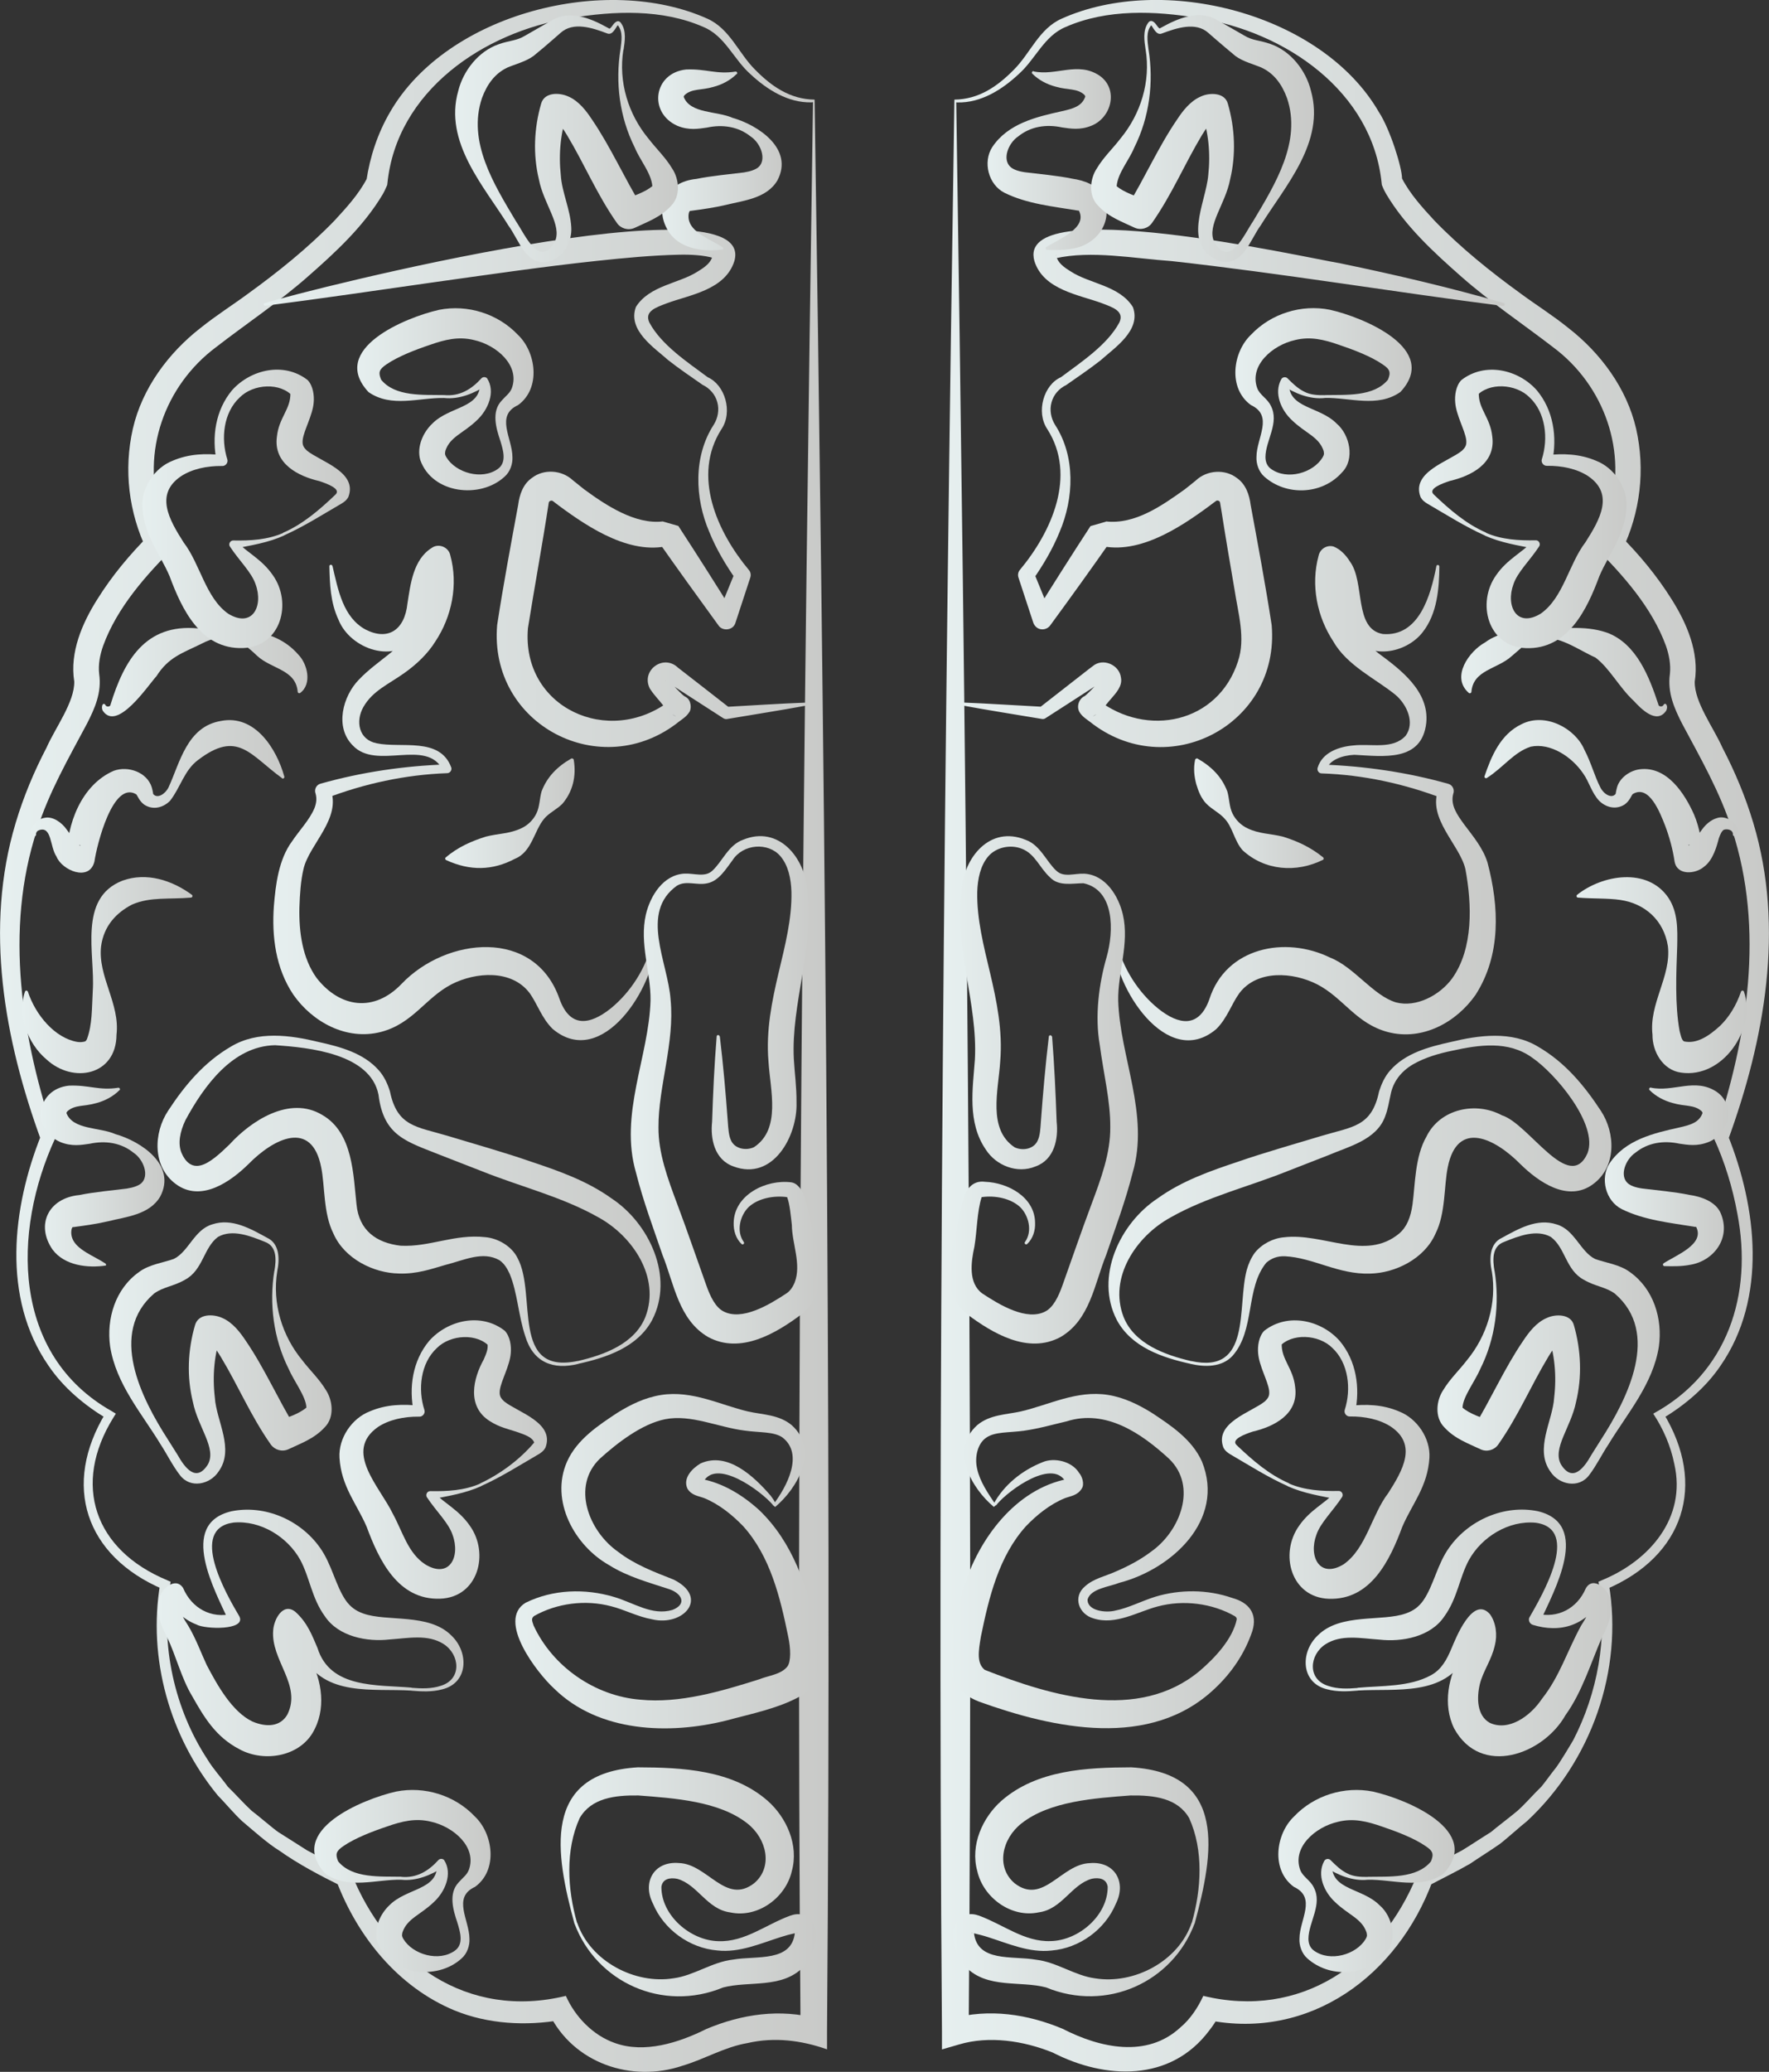 <?xml version="1.0" encoding="UTF-8"?>
<svg id="Layer_2" data-name="Layer 2" xmlns="http://www.w3.org/2000/svg" xmlns:xlink="http://www.w3.org/1999/xlink" viewBox="0 0 213.17 249.56">
  <rect x="0" y="0" width="213.17" height="249.56" fill="#333333" stroke="none"/>
  <defs>
    <style>
      .cls-1 {
        fill: url(#linear-gradient-8);
      }

      .cls-2 {
        fill: url(#linear-gradient-7);
      }

      .cls-3 {
        fill: url(#linear-gradient-5);
      }

      .cls-4 {
        fill: url(#linear-gradient-6);
      }

      .cls-5 {
        fill: url(#linear-gradient-9);
      }

      .cls-6 {
        fill: url(#linear-gradient-4);
      }

      .cls-7 {
        fill: url(#linear-gradient-3);
      }

      .cls-8 {
        fill: url(#linear-gradient-2);
      }

      .cls-9 {
        fill: url(#linear-gradient);
      }

      .cls-10 {
        fill: url(#linear-gradient-40);
      }

      .cls-11 {
        fill: url(#linear-gradient-10);
      }

      .cls-12 {
        fill: url(#linear-gradient-11);
      }

      .cls-13 {
        fill: url(#linear-gradient-12);
      }

      .cls-14 {
        fill: url(#linear-gradient-13);
      }

      .cls-15 {
        fill: url(#linear-gradient-19);
      }

      .cls-16 {
        fill: url(#linear-gradient-14);
      }

      .cls-17 {
        fill: url(#linear-gradient-21);
      }

      .cls-18 {
        fill: url(#linear-gradient-20);
      }

      .cls-19 {
        fill: url(#linear-gradient-22);
      }

      .cls-20 {
        fill: url(#linear-gradient-23);
      }

      .cls-21 {
        fill: url(#linear-gradient-28);
      }

      .cls-22 {
        fill: url(#linear-gradient-25);
      }

      .cls-23 {
        fill: url(#linear-gradient-32);
      }

      .cls-24 {
        fill: url(#linear-gradient-31);
      }

      .cls-25 {
        fill: url(#linear-gradient-33);
      }

      .cls-26 {
        fill: url(#linear-gradient-30);
      }

      .cls-27 {
        fill: url(#linear-gradient-15);
      }

      .cls-28 {
        fill: url(#linear-gradient-16);
      }

      .cls-29 {
        fill: url(#linear-gradient-17);
      }

      .cls-30 {
        fill: url(#linear-gradient-18);
      }

      .cls-31 {
        fill: url(#linear-gradient-35);
      }

      .cls-32 {
        fill: url(#linear-gradient-34);
      }

      .cls-33 {
        fill: url(#linear-gradient-36);
      }

      .cls-34 {
        fill: url(#linear-gradient-38);
      }

      .cls-35 {
        fill: url(#linear-gradient-27);
      }

      .cls-36 {
        fill: url(#linear-gradient-24);
      }

      .cls-37 {
        fill: url(#linear-gradient-26);
      }

      .cls-38 {
        fill: url(#linear-gradient-29);
      }

      .cls-39 {
        fill: url(#linear-gradient-37);
      }

      .cls-40 {
        fill: url(#linear-gradient-39);
      }
    </style>
    <linearGradient id="linear-gradient" x1="0" y1="124.78" x2="99.85" y2="124.78" gradientUnits="userSpaceOnUse">
      <stop offset="0" stop-color="#e6efef"/>
      <stop offset="1" stop-color="#c9cac8"/>
    </linearGradient>
    <linearGradient id="linear-gradient-2" x1="31.81" y1="58.84" x2="97.37" y2="58.84" xlink:href="#linear-gradient"/>
    <linearGradient id="linear-gradient-3" x1="32.95" y1="95.51" x2="78.98" y2="95.51" xlink:href="#linear-gradient"/>
    <linearGradient id="linear-gradient-4" x1="53.65" y1="97.97" x2="69.24" y2="97.97" xlink:href="#linear-gradient"/>
    <linearGradient id="linear-gradient-5" x1="2.69" y1="117.46" x2="23.19" y2="117.46" xlink:href="#linear-gradient"/>
    <linearGradient id="linear-gradient-6" x1="3.82" y1="95.92" x2="34.29" y2="95.92" xlink:href="#linear-gradient"/>
    <linearGradient id="linear-gradient-7" x1="12.29" y1="80.95" x2="37.05" y2="80.95" xlink:href="#linear-gradient"/>
    <linearGradient id="linear-gradient-8" x1="18.98" y1="144.65" x2="79.59" y2="144.65" xlink:href="#linear-gradient"/>
    <linearGradient id="linear-gradient-9" x1="62.1" y1="188.04" x2="98.86" y2="188.04" xlink:href="#linear-gradient"/>
    <linearGradient id="linear-gradient-10" x1="76.05" y1="131.27" x2="98.87" y2="131.27" xlink:href="#linear-gradient"/>
    <linearGradient id="linear-gradient-11" x1="40.9" y1="175.81" x2="65.93" y2="175.81" xlink:href="#linear-gradient"/>
    <linearGradient id="linear-gradient-12" x1="17.15" y1="61.3" x2="42.18" y2="61.3" xlink:href="#linear-gradient"/>
    <linearGradient id="linear-gradient-13" x1="4.93" y1="141.65" x2="19.82" y2="141.65" xlink:href="#linear-gradient"/>
    <linearGradient id="linear-gradient-14" x1="79.31" y1="19.24" x2="94.2" y2="19.24" xlink:href="#linear-gradient"/>
    <linearGradient id="linear-gradient-15" x1="67.56" y1="226.67" x2="98.33" y2="226.67" xlink:href="#linear-gradient"/>
    <linearGradient id="linear-gradient-16" x1="37.87" y1="226.57" x2="59.11" y2="226.57" xlink:href="#linear-gradient"/>
    <linearGradient id="linear-gradient-17" x1="43.05" y1="48.1" x2="64.29" y2="48.1" xlink:href="#linear-gradient"/>
    <linearGradient id="linear-gradient-18" x1="19" y1="196.7" x2="55.82" y2="196.7" xlink:href="#linear-gradient"/>
    <linearGradient id="linear-gradient-19" x1="13.18" y1="162.99" x2="39.97" y2="162.99" xlink:href="#linear-gradient"/>
    <linearGradient id="linear-gradient-20" x1="54.83" y1="16.71" x2="81.69" y2="16.71" xlink:href="#linear-gradient"/>
    <linearGradient id="linear-gradient-21" x1="113.32" y1="124.75" x2="213.17" y2="124.75" xlink:href="#linear-gradient"/>
    <linearGradient id="linear-gradient-22" x1="115.81" y1="58.83" x2="181.36" y2="58.83" xlink:href="#linear-gradient"/>
    <linearGradient id="linear-gradient-23" x1="134.19" y1="95.51" x2="180.25" y2="95.51" xlink:href="#linear-gradient"/>
    <linearGradient id="linear-gradient-24" x1="143.91" y1="97.97" x2="159.52" y2="97.97" xlink:href="#linear-gradient"/>
    <linearGradient id="linear-gradient-25" x1="189.98" y1="117.46" x2="210.47" y2="117.46" xlink:href="#linear-gradient"/>
    <linearGradient id="linear-gradient-26" x1="178.87" y1="95.91" x2="209.34" y2="95.91" xlink:href="#linear-gradient"/>
    <linearGradient id="linear-gradient-27" x1="176.09" y1="80.96" x2="200.88" y2="80.96" xlink:href="#linear-gradient"/>
    <linearGradient id="linear-gradient-28" x1="133.58" y1="144.64" x2="194.19" y2="144.64" xlink:href="#linear-gradient"/>
    <linearGradient id="linear-gradient-29" x1="114.33" y1="188.04" x2="151.1" y2="188.04" xlink:href="#linear-gradient"/>
    <linearGradient id="linear-gradient-30" x1="114.3" y1="131.27" x2="137.12" y2="131.27" xlink:href="#linear-gradient"/>
    <linearGradient id="linear-gradient-31" x1="147.24" y1="175.81" x2="172.27" y2="175.81" xlink:href="#linear-gradient"/>
    <linearGradient id="linear-gradient-32" x1="170.99" y1="61.3" x2="196.02" y2="61.3" xlink:href="#linear-gradient"/>
    <linearGradient id="linear-gradient-33" x1="193.38" y1="141.64" x2="208.25" y2="141.64" xlink:href="#linear-gradient"/>
    <linearGradient id="linear-gradient-34" x1="119" y1="19.23" x2="133.86" y2="19.23" xlink:href="#linear-gradient"/>
    <linearGradient id="linear-gradient-35" x1="114.84" y1="226.67" x2="145.61" y2="226.67" xlink:href="#linear-gradient"/>
    <linearGradient id="linear-gradient-36" x1="154.06" y1="226.58" x2="175.3" y2="226.58" xlink:href="#linear-gradient"/>
    <linearGradient id="linear-gradient-37" x1="148.88" y1="48.1" x2="170.12" y2="48.1" xlink:href="#linear-gradient"/>
    <linearGradient id="linear-gradient-38" x1="157.35" y1="196.71" x2="194.17" y2="196.71" xlink:href="#linear-gradient"/>
    <linearGradient id="linear-gradient-39" x1="173.2" y1="162.99" x2="199.98" y2="162.99" xlink:href="#linear-gradient"/>
    <linearGradient id="linear-gradient-40" x1="131.48" y1="16.71" x2="158.34" y2="16.71" xlink:href="#linear-gradient"/>
  </defs>
  <g id="Layer_1-2" data-name="Layer 1">
    <g>
      <g>
        <path class="cls-9" d="M97.94,12.26s.07.05.07.05h-.07s-.14.02-.14.02c-2.81.08-5.37-1.53-7.35-3.38-2.05-1.8-3.08-4.64-5.71-5.71-4.94-2.17-10.74-1.94-15.99-1.06-10.45,1.66-20.97,8.78-22.07,19.95,0,0-.02.15-.02.15,0,0-.05.12-.05.12-.18.43-.31.67-.47.97-2.31,3.89-5.7,7.01-9.05,9.95-3.43,3.03-7.53,5.76-11.06,8.5-6.19,4.62-9.04,12.65-6.67,20.06.39,1.43,1,2.75,1.64,4-3.42,3.4-6.89,7.31-8.56,11.88-.39,1.1-.62,2.27-.49,3.42.33,2.24-.54,4.17-1.47,5.99-2.24,4.2-4.58,8.26-6.01,12.76-3.99,12.1-1.83,25.29,2.18,37.18-5.2,11.29-5.23,26.09,6.83,32.88,0,0,.48.29.48.29l-.3.48c-5,8.07-2.29,15.94,6.48,19.58,0,0,.42.19.42.19,0,0-.08.49-.08.49-1.16,7.14.54,14.85,4.52,20.91.68,1.14,1.68,2.21,2.45,3.28.91.88,1.94,2.05,2.88,2.91.6.43,2.56,2.12,3.2,2.56.94.61,2.57,1.61,3.47,2.2,1.73.95,3.54,1.75,5.29,2.64,4.26,10.85,14.03,17.79,25.9,14.89,1.1,2.5,3.26,4.75,5.88,5.67,3.58,1.3,7.72-.02,11.07-1.69,4.22-1.77,8.85-2.48,13.4-1.23,0,0-2.07,1.55-2.07,1.55-.6-74.02.39-158.33,1.5-232.44h0ZM98.16,12c1.13,74.25,2.1,158.49,1.5,232.7,0,0,0,2.15,0,2.15-3.08-1.08-6.31-1.51-9.61-.75-2.75.47-5.16,1.94-7.8,2.72-6.1,2.08-13.16-.26-16.09-6.29,0,0,1.5.78,1.5.78-4.27.75-8.86.51-12.92-1.16-6.77-2.82-11.63-8.83-14.2-15.58,0,0,.54.59.54.59-2.46-1.21-5.18-2.65-7.43-4.25-1.37-.83-3.24-2.51-4.48-3.55-.99-.92-2-2.15-2.95-3.12-5.77-7.04-8.43-16.46-6.92-25.48,0,0,.34.67.34.67-9.36-4-12.22-12.54-6.88-21.28,0,0,.17.77.17.77-2.74-1.64-5.28-3.75-7.1-6.44-5.63-8.16-4.37-19-.86-27.78,0,0-.03.63-.03.63-4.41-12.09-6.86-25.56-3.05-38.21.94-3.15,2.22-6.2,3.72-9.07,1.08-2.44,3.38-5.48,3.34-7.95-.57-3.53.97-7.07,2.8-9.95,1.79-2.86,3.88-5.34,6.25-7.73,0,0-.29,1.88-.29,1.88-2.21-4.58-2.82-9.71-1.7-14.66,1.12-4.87,4.29-9.13,8.16-12.14,1.95-1.56,3.84-2.74,5.7-4.11,3.69-2.67,7.27-5.55,10.43-8.81,1.45-1.57,2.94-3.2,3.92-5.09,0,0-.07.28-.07.28.43-2.89,1.37-5.74,2.86-8.28C53.9,1.57,73.06-3.22,85.24,2.25c2.72,1.22,3.75,4.16,5.76,6.15,1.91,1.94,4.17,3.57,7.17,3.6h0Z"/>
        <g>
          <path class="cls-8" d="M31.93,36.51c5.3-1.68,59.52-15.29,56.56-5.05-1.11,3.48-5.38,4.05-8.16,5.08-1.17.46-2.73.91-2.08,2.31,1.45,2.7,4.56,4.75,7.05,6.6,2.03.89,3.06,4.15,1.63,6.26-3.57,5.6-.51,12.38,3.33,16.97.22.27.25.62.14.93,0,0-1.78,5.42-1.78,5.42-.27.92-1.59,1.06-2.08.25-2.47-3.39-4.92-6.79-7.33-10.22l1.88.54c-4.83,1.49-10.03-1.95-13.74-4.69,0,0-.5-.38-.5-.38-.09-.08-.21-.16-.27-.2-.14-.08-.41.02-.45.2-.76,4.99-1.72,10.17-2.51,15.13-.82,9.56,9.74,14.43,17.16,8.71.06-.04.11-.08.1-.07.01-.01-.04.04-.05.06l-.05.08c-.15.33-.23.36-.14.96.12.45.43.75.82.88-1.03-.47-1.55-1.39-2.26-2.17-.38-.48-.46-.52-.88-1.15-1.14-2.19,1.62-4.24,3.39-2.53,1.53,1.18,4.68,3.64,6.23,4.85,0,0-.5-.13-.5-.13,3.25-.18,6.49-.4,9.75-.52.1,0,.18.07.18.17,0,.09-.06.16-.14.18-3.2.59-6.42,1.09-9.62,1.63-.19.03-.36-.03-.5-.13,0,0-4.08-2.63-4.08-2.63-.6-.37-2.24-1.46-2.8-1.82-.06-.04-.07-.05-.06-.03.05.05.18.02.18.01.03.02.09-.14.04-.22.5.48,1.44,1.57,2.06,2.06.05.04.11.07,0,0-.03-.02-.06-.03-.09-.04,0,0-.05-.02-.05-.02.08.02.25.1.37.19.62.37.7,1.43.34,1.86-.29.45-.76.76-1.17,1.06-9.36,7.5-22.98.42-21.94-11.62.75-4.89,1.64-9.63,2.53-14.46.16-1.24.59-2.52,1.67-3.26,1.42-1.1,3.59-.96,4.92.29.27.22,1.07.86,1.36,1.09,2.71,1.99,6.19,4.25,9.47,3.87,0,0,1.88.54,1.88.54,2.29,3.51,4.53,7.05,6.75,10.61l-2.08.25,2.16-5.28.14.92c-1.26-1.81-2.41-3.72-3.24-5.78-1.75-4.07-1.94-9.11.55-12.93.49-.79.67-1.78.42-2.68-.24-.93-.91-1.69-1.77-2.1-1.39-.97-2.8-1.92-4.15-2.98-1.67-1.5-4.93-3.59-3.89-6.41,1.64-2.61,5.23-2.81,7.47-4.28.89-.54,1.58-1.05,1.8-1.94,0-.02.03-.09.01-.06-.01.02-.02.04-.02.06,0,.08.03.28.1.34-1.13-.36-2.8-.44-4.14-.41-3.25.07-6.58.39-9.89.74-6.65.71-13.3,1.69-19.96,2.62-6.66.95-13.32,1.93-20.02,2.79-.2.04-.28-.3-.07-.34h0Z"/>
          <path class="cls-7" d="M40.06,68.15c.68,2.91,1.28,6.21,3.99,7.68,2.67,1.37,4.71.11,5.05-3.15.36-2.25.67-5.27,2.92-6.68.82-.6,2.04-.11,2.24.88.98,3.56.18,7.4-1.78,10.36-.93,1.51-2.3,2.79-3.69,3.78-1.95,1.4-3.88,2.17-5,4.14-.98,1.72-.56,3.95,1.6,4.37,2.94.63,7.62-.81,8.99,2.92.1.32-.15.67-.48.68-5.03.18-9.99,1.25-14.68,3.05,0,0,.58-1.2.58-1.2,1.43,3.59-2.54,6.69-3.23,9.7-.33,1.38-.44,3.06-.49,4.62-.07,2.96.36,6.14,2.08,8.51,2.81,3.59,6.92,4.17,10.24.69,5.38-5.63,16.05-6.77,19.03,1.85,1.26,3.48,3.63,3.13,6.15,1.13,2.43-1.98,4.25-4.83,5.05-8.04.03-.21.38-.15.34.05-.03,5.3-6.4,15.44-12.36,10.46-1.34-1.3-1.85-3.04-2.82-4.37-2.16-2.81-6.44-2.51-9.36-1.03-3.17,1.64-4.66,4.74-8.53,5.75-4.16,1.07-8.26-1.2-10.56-4.5-2.13-3.18-2.6-7.01-2.34-10.65.21-2.56.57-5.62,2.19-7.81.9-1.34,2.07-2.54,2.68-3.94.25-.62.33-1.2.16-1.8-.19-.49.07-1.06.58-1.2,4.95-1.4,10.09-2.15,15.23-2.33,0,0-.48.68-.48.68-1.95-3.9-8,.11-10.86-2.97-2.2-2.21-1.18-5.93.73-7.9,2.29-2.4,4.99-3.55,6.61-6.32,1.47-2.36,2.17-5.27,1.51-7.91l2.24.88c-2.26,1.9-1.3,5.7-3.35,8.09-2.55,3.5-8.04,1.59-9.45-1.97-.99-2.11-1.05-4.34-1.1-6.45,0-.2.31-.25.35-.04h0Z"/>
          <path class="cls-6" d="M69.14,91.54c.33,1.97-.13,3.84-1.38,5.29-.66.66-1.61,1.1-2.18,1.78-1.22,1.44-1.48,4.01-3.52,4.83-2.72,1.44-5.43,1.48-8.3.16-.1-.05-.14-.18-.09-.28,1.57-1.35,3.24-2.02,4.85-2.54,1.62-.41,2.87-.33,4.32-1.02.77-.36,1.42-.99,1.8-1.78.39-.78.38-1.81.62-2.65.66-1.74,1.86-2.97,3.56-3.95.13-.07.29,0,.32.15h0Z"/>
          <path class="cls-3" d="M23.02,108.12c-2.61.23-4.89-.12-7.09.83-1.91.98-3.42,2.57-3.75,5.04-.41,3.62,2.3,6.91,1.86,10.64-.03,4.93-5.25,5.94-8.45,2.97-2.29-1.93-3.53-5.37-2.58-8.16.03-.1.14-.15.23-.11.06.02.1.06.12.12.93,2.83,3.26,5.58,5.94,6.05.36.06.68.02.93-.05.06-.02.14-.06.25-.29.65-1.76.58-3.68.7-5.82.3-4.4-1.82-11.15,3.57-13.26,2.92-1.06,6-.04,8.37,1.7.14.1.07.32-.1.34h0Z"/>
          <path class="cls-4" d="M34,93.74c-3.87-2.8-5.34-5.86-10.14-2.19-1.66,1.23-2.11,3.31-3.37,4.91-.79.8-2.02,1.17-3.1.47-.61-.44-.8-1.06-.97-1.25-2.82-1.7-4.75,6.09-5.04,8.09-.61,2.5-3.94,1.04-4.57-.59-.8-1.16-.56-3.66-2.05-3.2-.23.08-.42.21-.42.53.04.18-.21.29-.32.15-.65-.93.4-2.01,1.36-2.15,1.03-.22,2.11.63,2.64,1.39.71.9.88,1.62,1.61,1.95.1.02.05-.06-.02-.08l-1.55,1.58c-.06-4,1.73-8.82,5.66-10.51,1.73-.62,4,.17,4.57,2,.14.52.16.73.17.8.51.63,1.48-.03,1.85-.8,1.37-2.95,2.21-7.32,6.32-8,4.1-.81,6.71,3.37,7.63,6.7.05.16-.14.31-.28.21h0Z"/>
          <path class="cls-2" d="M35.87,83.29c-.25-2.65-3.13-2.68-4.88-4.29-2.15-2.07-3.88-2.95-6.75-1.44-2.25,1.11-3.93,1.59-5.38,3.88-1.08,1.2-4.74,6.71-6.46,4.19-.14-.23-.15-.55-.03-.76.1-.15.29-.08.34.07.14.27.62.18.61-.07,1.63-5.3,4.19-9.77,10.52-9.18,4.19.14,9.04-.36,12.09,3.14,1.12,1.12,1.71,3.56.24,4.64-.13.09-.31-.02-.3-.18h0Z"/>
          <path class="cls-1" d="M69.63,163.94c3.18-.73,6.87-2.09,8.15-5.33,1.81-4.74-1.54-9.7-5.64-11.96-4.42-2.51-9.36-3.68-14.14-5.6,0,0-4.85-1.89-4.85-1.89-4.14-1.66-6.92-2.27-7.54-7.3-.98-4.94-8.33-5.69-12.47-5.96-5.12.1-8.58,4.94-10.79,9.02-.68,1.42-.94,2.85-.47,3.97.44,1.03,1.2,1.78,2.32,1.48,1.05-.26,2.27-1.36,3.48-2.54,2.51-2.76,7.21-5.93,11.17-3.52,3.72,2.14,3.72,7.32,4.11,10.76.3,3.13,2.38,4.64,5.32,4.98,3.51.18,6.49-1.44,10.2-1.03,1.52.13,3.2,1.09,3.9,2.54,2.34,4.36-.89,14.1,7.25,12.37h0ZM69.71,164.28c-3.06.77-5.46-.18-6.41-3.32-.82-2.41-.94-5.24-1.87-7.49-.3-.66-.65-1.26-1.24-1.67-2.02-1.15-4.26,0-6.54.57-1.66.48-3.42,1.11-5.59,1.03-3.04-.05-6.55-1.78-7.87-4.79-1.25-2.46-1.02-5.76-1.49-8.02-1.14-5.78-5.72-3.47-8.77-.36-2.14,2.1-5.69,4.63-8.72,2.41-2.87-2.1-2.72-6.18-.95-8.85,2.03-3.1,4.35-5.85,7.56-7.72,3.22-1.94,7.15-1.39,10.57-.56,2.57.57,5.44,1.32,7.28,3.44.64.72,1.06,1.66,1.32,2.52.88,4.26,3.23,4.23,6.96,5.35,2.92.88,7.09,2.07,9.94,3.07,3.36,1.12,6.81,2.32,9.77,4.44,4.58,3,7.61,9.48,4.93,14.66-1.76,3.29-5.49,4.53-8.88,5.28h0Z"/>
          <path class="cls-5" d="M93.14,181.28c1.71-2.23,3.75-6.14,1.14-8.14-1.04-.71-2.7-.56-4.55-.82-3.27-.42-6.45-1.98-9.58-1.37-2.82.57-5.77,2.86-7.86,4.75-3.46,3.32-1.35,8.74,2.18,11.21,1.99,1.54,4.32,2.42,6.71,3.36,4.33,2.18,1.15,5.68-2.61,4.78-1.8-.33-3.34-1.18-4.93-1.57-3.07-.82-6.55-.38-9.29,1.18-.4.32-.2.65-.05,1.14,2.3,4.97,7.4,8.49,12.84,8.93,4.77.47,9.72-.99,14.34-2.45,1.2-.48,2.62-.57,3.4-1.54.44-.59.42-2.14.09-3.66-.96-4.69-2.16-9.64-5.42-13.25-1.29-1.34-2.89-2.64-4.67-3.37-.73-.28-1.52-.31-2.04-1.14-.59-1.27.57-2.44,1.57-3.04,3.28-1.48,6.48,1.6,8.44,3.86.25.36.57.72.64,1.17,0,.04-.03.15-.06.2l-.27-.22h0ZM93.14,181.28c-1.35-1.63-7.04-5.87-8.48-2.59.04-.11,0-.28-.06-.37-.09-.16-.16-.19-.15-.19,2.66.5,5.01,1.93,7.03,3.76,4.08,3.91,5.76,9.21,6.98,14.45.65,2.53.79,6.04-1.76,7.83-2.75,1.6-6.11,2.24-9.16,3.07-6.88,1.72-15.36,1.46-20.76-3.84-2.02-1.84-6.97-8.2-3.45-10.34,3.3-1.63,7.17-1.74,10.64-.71,2.42.71,4.61,2.3,7.06,1.57,1.75-.67,1.19-1.95-.36-2.49-2.42-.8-5.03-1.49-7.28-2.91-4.13-2.32-7.15-7.73-5.06-12.46,1.2-2.69,3.79-4.38,6.06-5.88,1.54-.96,3.28-1.83,5.27-2.15,3.78-.59,7.12,1.2,10.49,1.99,1.72.39,3.73.36,5.27,1.66,3.32,2.99.68,7.59-2.01,9.84,0,0-.27-.22-.27-.22h0Z"/>
          <path class="cls-11" d="M86.74,124.83c.41,3.42.71,6.84.96,10.26.06.87.12,1.67.36,2.21.43,1.08,1.82,1.34,2.8.88,3.29-2.18,1.96-6.85,1.74-10.37-.31-3.69.43-7.26,1.21-10.58.79-3.32,1.63-6.56,1.56-9.81-.05-1.58-.38-3.18-1.33-4.29-1.47-1.72-4.51-1.49-5.77.49-.76.98-1.61,2.5-3.06,2.78-1.28.27-2.5-.38-3.63.28-4.54,3.24-1.08,9.22-.77,13.75.51,5.12-1.49,10.51-1.46,15.34-.03,3.1,1.09,6.14,2.29,9.35,1.2,3.19,2.32,6.49,3.45,9.64.53,1.52,1.16,2.7,2.05,3.18,2.24,1.22,5.55-.77,7.62-2.14.41-.26.76-.73,1-1.32.84-2.18-.32-4.69-.34-6.93-.12-1.02-.24-2.5-.57-3.35-1.6-.22-3.48.13-4.63,1.19-1.02.98-1.54,2.9-.59,4.22.13.15-.11.39-.26.24-.69-.63-.99-1.62-.96-2.55.05-3.39,3.93-5.28,6.96-4.88.98.14,1.59,1.56,1.71,2.19.49,1.67.72,3.41,1.12,5.06.92,2.92,1.18,6.24-1.59,8.62-3.07,2.3-7.35,4.87-11.26,2.77-3.58-2.07-4.12-6.43-5.51-9.88-1.14-3.33-2.32-6.46-3.2-9.93-2.05-7.01,1.55-13.95,1.75-20.72.06-3.37-1.37-6.85-.56-10.38.54-2.25,2.08-4.77,4.64-4.92,1.19-.06,2.5.49,3.38-.36,1.2-1.1,1.93-3.1,3.7-3.72,4.27-1.76,7.44,2.15,7.73,6.09.88,6.92-1.97,13.66-1.62,20.34.09,1.62.34,3.36.32,5.24.13,3.98-2.81,9.48-7.6,7.68-2.31-.82-2.79-3.36-2.57-5.38.11-3.43.27-6.86.55-10.29.01-.2.33-.21.35,0h0Z"/>
          <path class="cls-12" d="M57.85,178.69c2.43-1.13,4.82-2.91,6.52-4.93-.23-.66-1.12-.94-2.14-1.3-.93-.31-2.01-.52-3.19-1.27-2.85-1.78-2.01-5.18-.75-7.43.3-.7.56-1.27.45-1.91,0,0,.31.42.31.42-1.49-1.73-4.77-1.54-6.41.11-1.97,1.82-2.3,4.97-1.5,7.45.14.43-.24.87-.68.81-1.76-.02-3.58.36-4.92,1.25-4.17,2.94.21,7.15,1.82,10.49,1.18,2.17,1.81,4.71,3.89,6.06,2.91,1.76,4.25-.92,3.29-3.55-.48-1.45-1.94-2.81-3.04-4.46-.28-.31-.07-.83.36-.82,2.05.04,4.12-.08,5.99-.9h0ZM57.99,179.01c-1.91.87-4.01,1.2-6.04,1.59l.36-.82c1.21,1.29,2.99,2.09,4.3,3.99,2.4,3.34,1.01,8.64-3.57,8.8-5.1.18-7.38-4.68-8.86-8.67-1.18-2.75-3.06-4.84-3.27-8.31-.14-2.37,1.5-4.75,3.64-5.58,2-.86,4.05-.9,6-.68l-.68.81c-.63-2.98-.16-6.23,1.85-8.63,2.21-2.48,6.23-3.46,9.1-1.22.66.69.81,1.87.73,2.71-.12,1.52-1.17,3.32-1.32,4.46-.07.63.05.89.52,1.34,1.6,1.3,6.13,2.55,4.98,5.57-.23.43-.57.64-.81.79-2.28,1.32-4.54,2.77-6.94,3.84h0Z"/>
          <path class="cls-13" d="M34.1,64.18c2.39-1.03,4.41-2.78,6.29-4.57.83-.71-1.01-1.36-1.91-1.66-2.5-.58-5.56-2.07-5.11-5.36.23-2.28,1.69-3.33,1.62-5.25,0,0,.31.42.31.42-1.49-1.73-4.77-1.54-6.41.11-1.97,1.82-2.29,4.97-1.5,7.45.14.43-.24.87-.68.81-1.76-.02-3.58.36-4.92,1.25-3.16,2.16-1.4,5.23.34,7.96,2.01,2.62,2.64,6.67,5.38,8.59,2.91,1.76,4.25-.92,3.29-3.55-.49-1.46-2-2.87-3.09-4.54-.22-.31.04-.76.41-.74,2.05.04,4.12-.08,5.99-.9h0ZM34.24,64.5c-1.91.87-4.01,1.2-6.04,1.59l.36-.82c1.21,1.29,2.99,2.09,4.3,3.99,2.4,3.34,1.01,8.64-3.57,8.8-5.1.18-7.38-4.68-8.86-8.67-1.18-2.75-3.06-4.84-3.27-8.31-.14-2.37,1.5-4.75,3.64-5.58,2-.86,4.05-.9,6-.68l-.68.81c-.63-2.98-.16-6.23,1.85-8.63,2.21-2.48,6.23-3.46,9.1-1.22.66.69.81,1.87.73,2.71-.12,1.51-1.17,3.32-1.32,4.46-.07.63.05.89.52,1.34,1.6,1.3,6.13,2.55,4.98,5.57-.23.43-.57.64-.81.79-2.28,1.32-4.54,2.77-6.94,3.84h0Z"/>
          <path class="cls-14" d="M14.39,131.32c-.75.75-1.74,1.28-2.81,1.56-1.45.42-2.56.17-3.45.97-.14.15-.12.23-.11.26.8,2,4.02,1.66,5.86,2.49,3.12.88,7.43,3.74,5.42,7.54-1.29,2.19-4.12,2.43-6.24,2.96-1.31.31-2.73.51-4.07.69-.1.02-.14.02-.14.02-.02,0-.04-.02-.07-.01-.17.04-.29.74-.09,1.3.49,1.45,2.66,2.19,4.01,3.09.08.05.11.17.05.25-2.13.32-4.98.03-6.43-1.94-2.04-2.98-.48-6.19,3.22-6.55,1.82-.37,3.96-.56,5.73-.78.83-.13,1.4-.35,1.73-.62,1.05-.91.29-2.91-.91-3.7-1.5-1.21-3.4-1.49-5.29-1.08-1,.14-2.14.36-3.54-.21-3.57-1.58-2.88-6.39,1.05-6.79,2.42-.1,3.65.62,5.94.25.17-.02.28.19.15.31h0Z"/>
          <path class="cls-16" d="M88.77,8.91c-.75.75-1.74,1.28-2.81,1.56-1.45.43-2.56.17-3.45.97-.14.15-.12.23-.11.26.8,2.01,4.02,1.66,5.86,2.49,3.12.88,7.43,3.75,5.42,7.54-1.29,2.19-4.12,2.43-6.24,2.96-1.31.31-2.73.51-4.07.69-.1.02-.14.02-.14.02-.02,0-.04-.02-.07,0-.17.04-.29.74-.09,1.3.49,1.45,2.66,2.19,4.01,3.09.08.05.11.17.05.25-2.13.32-4.98.03-6.43-1.94-2.04-2.98-.48-6.19,3.22-6.55,1.82-.37,3.96-.56,5.73-.78.83-.13,1.4-.35,1.73-.62,1.05-.91.29-2.91-.91-3.7-1.5-1.21-3.4-1.49-5.29-1.08-1,.14-2.14.36-3.54-.21-3.57-1.58-2.88-6.39,1.05-6.79,2.42-.1,3.65.62,5.94.25.17-.02.28.19.15.31h0Z"/>
          <path class="cls-27" d="M69.55,231.59c1.58,4.66,6.96,7.46,11.62,6.7,2.45-.32,4.64-1.97,7.16-2.25,2.85-.5,7.1.36,7.46-3.28-.01-.09.07.07.23.1.15.01.02-.05-.22,0-.55.12-1.15.28-1.73.47-2.4.76-4.98,1.91-7.62,1.61-3.37-.28-6.47-2.53-7.77-5.65-1.31-2.56.12-5.14,3.14-4.88,3.44.11,5.63,5.09,9.06,2.43,2.29-1.93,1.54-5.36-.83-7.21-3.4-2.68-8.81-3.03-13.13-3.36-2.84-.04-5.67.31-7.07,2.73-1.75,3.86-1.47,8.57-.32,12.59h0ZM69.22,231.7c-2.28-8.4-4.02-18.12,7.64-18.82,5.36.02,11.35.3,15.62,4.01,2.3,2.02,3.8,5.36,2.94,8.48-.72,3.2-4.09,5.7-7.41,4.99-2.82-.37-3.93-3.36-6.4-4.05-.87-.17-1.77-.01-1.91.96-.02,3.45,3.49,6.47,6.85,6.55,3.19.13,5.75-2.01,8.67-3.07.36-.11.88-.31,1.64-.07,2.5,1.06,1.39,4.78-.08,6.28-2.57,2.61-6.55,1.62-9.65,2.44-7.3,3.02-15.25-.63-17.9-7.69h0Z"/>
          <path class="cls-28" d="M48.34,226.07c1.85.18,3.3-.69,4.5-2.03.19-.18.48-.18.67,0,1.08,1.66.1,3.85-1.22,5.06-1.63,1.58-3.23,1.97-3.8,3.68-.06.37-.09.41.12.78,1.14,1.88,4.28,2.79,6.21,1.4,1.1-.79.63-2.27.28-3.42-.49-1.45-1.09-3.48.17-4.8.5-.58.96-.85,1.22-1.49,1.02-2.74-1.82-5.21-4.55-5.82-1.86-.46-3.51-.05-5.28.57-1.76.59-3.87,1.4-5.27,2.36-.92.62-.99,1-.64,1.85,1.71,2.08,5.1,1.8,7.6,1.85h0ZM48.34,226.42c-3.02-.06-6.35,1.21-9.11-.71-4.83-5.18,4.46-9,8.5-9.91,3.44-.68,7.08.46,9.48,2.99,2.23,2.1,2.82,6.48.03,8.49-2.76,1.27-.69,3.97-.67,6.23.05.81-.26,1.8-.95,2.39-2.91,2.7-8.72,2.08-10.16-2.02-.45-1.61.37-3.35,1.45-4.37,2.07-2.11,5.83-1.82,5.76-4.86,0,0,.81.22.81.22-1.49.98-3.33,1.75-5.14,1.55h0Z"/>
          <path class="cls-29" d="M53.52,47.59c1.85.18,3.3-.69,4.5-2.03.19-.18.48-.18.67,0,1.08,1.66.09,3.85-1.22,5.06-1.63,1.58-3.24,1.97-3.8,3.68-.06.37-.09.41.12.78,1.14,1.88,4.28,2.79,6.21,1.4,1.1-.79.63-2.27.28-3.42-.49-1.45-1.09-3.48.17-4.8.5-.58.96-.85,1.22-1.48,1.02-2.75-1.82-5.21-4.55-5.82-1.86-.46-3.51-.05-5.28.57-1.76.59-3.87,1.4-5.27,2.36-.92.62-.99,1-.64,1.85,1.7,2.08,5.1,1.8,7.6,1.85h0ZM53.52,47.94c-3.02-.06-6.35,1.21-9.11-.71-4.83-5.18,4.46-9,8.5-9.91,3.44-.68,7.08.47,9.48,2.99,2.23,2.1,2.82,6.48.03,8.49-2.76,1.27-.69,3.97-.67,6.23.05.81-.26,1.8-.95,2.39-2.91,2.7-8.72,2.08-10.16-2.02-.45-1.61.37-3.35,1.45-4.37,2.07-2.11,5.83-1.82,5.76-4.86,0,0,.81.22.81.22-1.49.98-3.33,1.75-5.14,1.55h0Z"/>
          <path class="cls-30" d="M49.59,203.3c1.19.1,2.43.13,3.53-.24,2.56-.78,2.31-3.75.35-5.02-1.91-1.23-4.28-.71-6.53-.56-2.68.31-6.16-.32-7.81-2.82-1.57-2.16-1.81-4.66-2.95-6.77-1.54-2.78-4.8-4.79-8.05-4.49-5.41.74-.88,8.6.72,11.31.83,1.71-4.21,1.54-5.17.97-1.58-.6-2.82-1.85-3.66-3.2l1.68.41c-.1.11-.09.15-.11.31.02.95.54,1.76,1.09,2.62.95,1.6,1.56,3.31,2.22,4.72,1.28,2.44,3.07,5.66,5.53,6.83,1.69.71,3.37.63,4.21-.87,1.75-3.56-2.03-6.5-1.72-10.13.08-1.29,1.17-3.4,2.66-2.23,1.51,1.34,2.09,3.01,2.68,4.37,1.53,4.9,7.17,4.41,11.34,4.77h0ZM49.56,203.64c-4.63-.29-10.43.78-13.04-4.17-.87-1.32-1.65-2.54-2.62-3.09l2.04-.41c-.34,1.09.53,2.19,1.12,3.3,1.57,2.55,2.32,6.05.89,8.94-1.56,3.37-6.06,4.15-9.1,2.49-2.87-1.49-4.27-3.88-5.69-6.39-1.3-2.13-2-5.02-3.02-7.08-.68-1.34-1.4-2.91-1-4.55.2-1.18,1.96-2.85,2.92-1.41,1.03,2.43,3.37,3.76,6,3.1,0,0-.44,1.01-.44,1.01-1.7-3.75-6.22-11.81.26-13.34,4.01-.82,8.3,1.03,10.66,4.36,1.45,2.01,1.88,4.58,3.15,6.41.54.74,1.16,1.22,2.08,1.54,2.84,1.03,7.9-.08,10.62,2.65,2.14,2.03,2.06,5.72-1.11,6.49-1.23.33-2.48.26-3.69.16h0Z"/>
          <path class="cls-15" d="M33.07,153.07c.22-1.3.33-2.94-1.14-3.48-1.78-.72-3.94-1.57-5.66-.6-1.75,1.3-1.79,3.98-3.96,5.15-1.38.81-2.6.85-3.73,1.66-5.52,4.74-1.59,12.58,1.67,17.62,0,0,1.14,1.81,1.14,1.81.9,1.6,2.26,3.39,3.66,1.17,1.09-1.96-1.21-4.49-1.81-7.55-.74-3-.62-6.21.26-9.23.4-1.42,2.23-1.35,3.28-.87,1.27.54,2.19,1.78,2.83,2.74,2.26,3.3,3.94,7.15,5.96,10.42,0,0-2.18-.67-2.18-.67,1.24-.51,2.63-.92,3.53-1.69-.02-1.29-1.54-3.26-2.14-4.67-1.83-3.65-2.36-7.84-1.72-11.82h0ZM33.41,153.12c-.62,3.86.57,7.78,3.03,10.75.89,1.17,2.04,2.24,2.84,3.58.8,1.21,1.06,3.26-.15,4.47-1.27,1.39-2.87,1.93-4.38,2.65-.77.35-1.66.08-2.13-.59-2.42-3.45-3.92-7.08-6.02-10.55-.46-.74-.76-1.27-1.34-1.63,0,0,1.42-1.16,1.42-1.16-.87,2.43-1.1,5.09-.79,7.71.17,2.79,2.41,6.19.45,8.9-1.02,1.57-3.43,2.1-4.67.42-.85-1.09-1.59-2.58-2.33-3.71-2.24-3.69-5.36-7.24-6.07-11.78-.46-3.31.61-6.94,3.5-8.97,1.2-.91,2.99-1.13,4.18-1.57,1.78-.87,2.47-3.54,4.63-4.16,2.36-.8,4.67.56,6.6,1.61,1.54.71,1.52,2.62,1.23,4.02h0Z"/>
          <path class="cls-18" d="M74.77,5.94c.12-.99.33-2.09-.32-2.9-.07-.1-.06-.03.02-.04-.29.32-.64,1.31-1.32,1.02-1.74-.66-4.08-1.45-5.61-.05,0,0-.79.69-.79.69-.6.54-1.84,1.58-2.46,2.08-.9.67-2.3,1.03-3.13,1.39-1.53.71-2.48,2.05-3.08,3.68-1.77,5.24,1.42,10.36,4.07,14.8,1.12,1.64,2.83,5.79,4.72,2.49.89-2-1.37-4.51-1.94-7.53-.71-2.96-.58-6.12.28-9.09.4-1.41,2.22-1.34,3.27-.86,1.27.54,2.19,1.77,2.83,2.74,2.26,3.3,3.95,7.14,5.97,10.41,0,0-2.19-.67-2.19-.67,1.23-.5,2.61-.93,3.52-1.68-.15-1.61-1.48-3.09-2.13-4.67-1.83-3.65-2.35-7.85-1.71-11.82h0ZM75.12,5.99c-.62,3.86.58,7.78,3.05,10.74.89,1.16,2.04,2.24,2.84,3.59.81,1.21,1.06,3.27-.15,4.48-1.27,1.39-2.88,1.93-4.39,2.65-.77.35-1.67.08-2.13-.59-2.42-3.45-3.91-7.09-6-10.56-.46-.74-.76-1.28-1.35-1.63,0,0,1.41-1.15,1.41-1.15-.86,2.39-1.1,5.02-.82,7.6.13,2.05,1.14,4.07,1.26,6.25.11,1.69-.87,3.57-2.61,4.11-2.78.76-3.7-2.6-4.95-4.29-2.97-4.78-7.82-10.07-6.06-16.24.59-2.39,2.41-4.77,4.87-5.62,1.31-.47,2.16-.4,3.2-1.04.3-.18,1.98-1.14,2.32-1.33,0,0,.93-.52.93-.52,2.16-1.29,4.71-.2,6.67.89,0,0,.24.13.24.13.05,0-.08.02-.03.02.36-.19.5-.78.98-.92.27-.05.41.19.44.23.67.94.45,2.19.3,3.23h0Z"/>
        </g>
      </g>
      <g>
        <path class="cls-17" d="M115,12c3-.03,5.26-1.66,7.17-3.6,2-1.99,3.03-4.94,5.76-6.15,12.2-5.49,31.35-.66,38.23,11.25,1.33,2.02,2.79,6.65,2.79,8,.98,1.89,2.47,3.52,3.92,5.09,3.16,3.26,6.74,6.14,10.43,8.81,1.86,1.37,3.75,2.54,5.7,4.11,3.87,3.01,7.04,7.27,8.16,12.14,1.12,4.95.5,10.08-1.7,14.66,0,0-.29-1.88-.29-1.88,2.37,2.38,4.45,4.87,6.25,7.73,1.83,2.89,3.37,6.42,2.8,9.95-.04,2.48,2.26,5.51,3.34,7.95,1.5,2.87,2.78,5.92,3.72,9.07,3.81,12.65,1.36,26.12-3.05,38.21,0,0-.03-.63-.03-.63,3.52,8.77,4.77,19.62-.86,27.78-1.82,2.69-4.36,4.8-7.1,6.44,0,0,.17-.77.17-.77,5.33,8.69,2.49,17.3-6.88,21.28,0,0,.34-.67.34-.67,1.77,10.46-2.14,21.42-9.87,28.6-.62.47-2.63,2.28-3.29,2.76-.92.65-2.67,1.75-3.57,2.37-1.65.95-3.36,1.77-5.05,2.67l.54-.59c-4.2,11.35-14.75,19.21-27.12,16.74,0,0,1.5-.78,1.5-.78-.4.82-.8,1.41-1.29,2.04-4.67,6.23-12.52,5.91-18.86,2.66-3.52-1.43-7.68-2.05-11.28-.98,0,0-2.07.6-2.07.6,0,0,0-2.15,0-2.15-.59-74.2.36-158.47,1.5-232.7h0ZM115.23,12.26c1.12,74.13,2.1,158.39,1.5,232.44,0,0-2.07-1.55-2.07-1.55,4.55-1.25,9.18-.54,13.4,1.23,4.5,2.31,10.15,3.56,14.18-.17,1.2-1,2.13-2.42,2.76-3.8,11.69,2.83,21.37-3.81,25.74-14.5,0,0,.16-.39.16-.39,0,0,.38-.19.38-.19,1.63-.82,3.31-1.57,4.91-2.45.84-.5,2.68-1.72,3.47-2.2.6-.52,2.55-2,3.2-2.56.96-.85,1.94-2.01,2.88-2.91.44-.52,1.23-1.64,1.66-2.16.49-.6,1.76-2.73,2.19-3.46,2.91-5.64,4.14-12.32,3.11-18.57,0,0-.08-.49-.08-.49,0,0,.42-.19.42-.19,5.73-2.35,10.21-7.51,8.72-14-.43-2.16-1.34-4.25-2.54-6.06,8.99-4.89,12.01-14.39,10.14-24.08-.57-3.13-1.52-6.24-2.83-9.09,0,0,.11-.33.11-.33,3.94-11.79,6.02-24.86,2.07-36.85-1.43-4.5-3.77-8.57-6.01-12.76-.93-1.82-1.79-3.76-1.47-5.99.12-1.14-.1-2.32-.49-3.42-1.67-4.56-5.14-8.48-8.56-11.88.63-1.24,1.25-2.57,1.64-4,2.38-7.39-.48-15.46-6.67-20.06-3.54-2.73-7.63-5.47-11.06-8.5-3.35-2.95-6.74-6.07-9.05-9.95-.16-.3-.3-.53-.47-.97l-.05-.12s-.02-.15-.02-.15c-1.1-11.16-11.63-18.3-22.07-19.95-5.25-.89-11.05-1.11-15.99,1.06-2.63,1.07-3.66,3.91-5.71,5.71-1.98,1.85-4.54,3.46-7.35,3.39,0,0-.14-.01-.14-.01,0,0-.07,0-.07,0,0,0,.06-.01.07-.05h0Z"/>
        <g>
          <path class="cls-19" d="M181.17,36.86c-13.34-1.7-26.64-3.93-39.98-5.41-4.61-.32-9.64-1.32-14.03-.33.03-.03.06-.09.07-.15.04-.06.01-.17.03-.2,0-.02,0-.04-.02-.06-.02-.03.01.04.01.06.22.89.92,1.4,1.8,1.94,2.24,1.47,5.84,1.67,7.47,4.28,1.03,2.81-2.23,4.91-3.89,6.41-1.35,1.06-2.76,2-4.15,2.98-.86.41-1.53,1.17-1.77,2.1-.25.9-.07,1.89.42,2.68,2.49,3.82,2.29,8.85.55,12.93-.84,2.06-1.98,3.98-3.24,5.78l.14-.92,2.16,5.28s-2.08-.25-2.08-.25c2.22-3.56,4.46-7.1,6.75-10.61l1.88-.54c-.07-.03-.03-.02-.02-.02,3.51.38,6.73-1.89,9.49-3.86.27-.21,1.1-.87,1.36-1.09,1.32-1.24,3.49-1.39,4.92-.29,1.08.75,1.51,2.01,1.67,3.26.89,4.84,1.78,9.58,2.53,14.46,1.04,12.03-12.57,19.12-21.94,11.62-.41-.3-.88-.61-1.17-1.06-.51-.76-.06-1.8.67-2.04-.03.01-.06.03-.09.04-.11.06-.04.03,0,0,.19-.16.38-.33.57-.52.3-.29.95-.98,1.22-1.27.13-.13.32-.37.27-.28-.05.08.01.25.04.22,0,.01.13.03.18-.01,0,0,0,0,0,0h0c-.23.16-.59.38-.82.53-1.32.87-4.76,3.07-6.12,3.95-.14.11-.33.17-.5.13-3.21-.54-6.42-1.04-9.62-1.63-.2-.04-.17-.36.04-.35,3.25.13,6.5.35,9.75.52l-.5.13c1.31-1.02,4.49-3.51,5.74-4.48.17-.15.56-.42.72-.55,1.2-1.03,3.22-.18,3.4,1.39.2.99-.6,1.85-1.13,2.47-.72.78-1.23,1.7-2.26,2.17.87-.26,1.09-1.44.58-1.98,5.94,4.6,14.48,2.81,16.9-4.59.96-2.81.02-5.84-.41-8.71-.55-3.19-1.09-6.38-1.59-9.57,0,0-.15-.9-.15-.9-.04-.19-.3-.28-.45-.2-.13.08-.62.46-.78.58-3.71,2.74-8.91,6.18-13.74,4.69,0,0,1.88-.54,1.88-.54-2.4,3.43-4.85,6.83-7.33,10.22-.36.56-1.12.72-1.66.32-.2-.15-.34-.35-.42-.57l-1.78-5.42c-.12-.32-.06-.68.14-.93,3.84-4.59,6.9-11.38,3.33-16.97-1.42-2.1-.4-5.38,1.63-6.26,2.49-1.86,5.6-3.9,7.05-6.6.65-1.4-.91-1.85-2.08-2.31-2.78-1.03-7.06-1.6-8.16-5.08-2.35-8.32,32.42-.47,36.87.27,6.61,1.37,13.19,2.91,19.69,4.78.2.05.13.38-.07.34h0Z"/>
          <path class="cls-20" d="M173.45,68.2c-.03,2.63-.23,5.7-2.03,7.97-1.98,2.53-6.44,3.38-8.52.46-2.05-2.4-1.09-6.2-3.35-8.09,0,0,2.24-.88,2.24-.88-.99,4.04,1.06,8.5,4.33,11.04,2.57,1.9,6.13,4.53,5.75,8.37-.53,4.76-5.23,4.02-8.67,3.85-1.46.07-3.03.6-3.41,1.85l-.48-.68c5.14.19,10.28.93,15.23,2.33.51.15.77.71.58,1.2-.37,1.37.5,2.56,1.32,3.69,1.03,1.38,2.27,2.83,2.81,4.59,1.41,5.32,1.65,11.11-1.43,15.92-2.3,3.31-6.4,5.58-10.56,4.5-3.86-1.02-5.36-4.11-8.53-5.75-2.93-1.49-7.2-1.78-9.36,1.03-.97,1.32-1.48,3.06-2.82,4.37-5.94,4.99-12.34-5.18-12.36-10.46-.02-.21.3-.25.34-.05.8,3.21,2.62,6.06,5.05,8.04,2.5,1.99,4.9,2.35,6.15-1.13,1.99-6.26,9.15-7.67,14.56-5.02,2.88,1.12,5.17,4.56,7.92,5.39,2.45.65,5.3-.85,6.79-2.9,2.57-3.62,2.37-8.94,1.59-13.13-.69-3.01-4.66-6.11-3.23-9.7,0,0,.58,1.2.58,1.2-4.69-1.8-9.65-2.88-14.68-3.05-.34,0-.58-.35-.48-.68.56-1.88,2.62-2.55,4.33-2.69,2.11-.24,4.72.53,6.27-1.16,1.17-1.57.14-3.8-1.24-4.95-2.35-1.91-5.81-3.5-7.46-6.4-1.96-2.96-2.76-6.79-1.78-10.36.18-.8.99-1.31,1.79-1.09.84.32,1.54,1.09,1.98,1.81,1.86,2.52.43,8.1,3.96,8.73,4.36.35,5.77-4.61,6.46-8.18.03-.2.36-.17.35.04h0Z"/>
          <path class="cls-36" d="M144.34,91.39c1.7.98,2.9,2.21,3.56,3.95.24.84.23,1.87.62,2.65.38.78,1.03,1.42,1.8,1.78,1.46.7,2.71.61,4.32,1.02,1.61.51,3.18,1.18,4.79,2.47.09.07.1.2.03.29-3.25,1.63-7.06,1.32-9.72-1.13-1-1.12-1.2-2.79-2.17-3.81-.58-.67-1.53-1.12-2.18-1.78-.65-.66-.98-1.52-1.24-2.39-.23-.89-.36-1.83-.14-2.91.03-.14.19-.22.32-.15h0Z"/>
          <path class="cls-22" d="M190.05,107.78c3.06-2.42,8.47-3.34,10.99.35,1.18,1.77,1.1,3.86,1.07,5.8-.12,3.34-.29,7.13.29,10.27.13.45.22,1.07.53,1.24,1.52.33,2.97-.62,4.34-1.87,1.08-1.05,1.94-2.42,2.53-4.13.05-.16.3-.16.35,0,1.51,4.46-2.53,10.5-7.58,9.76-2.21-.3-3.47-2.56-3.44-4.57-.44-3.73,2.27-7.02,1.86-10.64-.49-3.17-2.8-5.16-5.74-5.59-1.51-.22-3.24-.13-5.1-.28-.17,0-.23-.24-.1-.34h0Z"/>
          <path class="cls-37" d="M178.88,93.53c.82-2.41,1.92-5.09,4.49-6.31,2.84-1.43,6.45.5,7.55,3.08.82,1.56,1.23,3.2,1.92,4.53.37.78,1.34,1.43,1.85.8.02-.07.03-.28.17-.8.33-1.17,1.59-2.04,2.77-2.17,3.25-.38,5.38,2.92,6.51,5.46.69,1.64,1,3.44.95,5.21l-1.55-1.58c-.08.02-.13.1-.02.08.73-.33.9-1.04,1.61-1.95.41-.56,1.02-1.12,1.77-1.34,1.2-.43,3.05.86,2.24,2.1-.12.15-.35.03-.32-.15.01-.56-.72-.68-1.09-.54-.23.12-.43.52-.61,1.05-.24.92-.69,2.62-1.79,3.41-.99.87-3.25,1.1-3.54-.66-.22-1.47-.61-2.89-1.12-4.26-.64-1.64-1.95-5.04-3.92-3.84-.18.19-.36.81-.97,1.25-1.08.7-2.32.33-3.1-.47-.88-.95-1.18-2.24-1.88-3.23-1.39-2.07-3.99-3.75-6.34-3.26-2.03.65-3.33,2.53-5.29,3.77-.13.1-.34-.06-.28-.21h0Z"/>
          <path class="cls-35" d="M176.99,83.46c-2.19-1.91.04-5.02,1.97-6.08,1.73-1.29,4.06-1.49,6.14-1.59,2.89.01,5.73-.55,8.53.41,3.59,1.31,5.14,5.41,6.21,8.66,0,.25.47.33.61.07.04-.11.16-.2.28-.13.22.18.18.57.04.82-1.16,1.68-3.03-.26-3.9-1.2-1.72-1.58-2.91-3.94-4.62-5.22-2.1-.93-4.56-2.83-6.97-2.28-1.22.29-2.13,1.31-3.09,2.09-1.75,1.61-4.64,1.65-4.88,4.31,0,.15-.18.24-.3.16h0Z"/>
          <path class="cls-21" d="M143.46,164.28c-3.39-.75-7.11-1.99-8.88-5.28-2.68-5.18.35-11.65,4.93-14.66,2.95-2.12,6.4-3.32,9.77-4.44,2.83-.99,7.03-2.19,9.94-3.07,3.76-1.13,6.07-1.08,6.96-5.35.27-.86.68-1.8,1.32-2.52,1.84-2.12,4.71-2.87,7.28-3.44,3.42-.83,7.36-1.38,10.57.56,3.22,1.87,5.53,4.63,7.56,7.72,1.76,2.67,1.92,6.75-.96,8.85-3.03,2.22-6.58-.31-8.72-2.41-3.07-3.11-7.62-5.42-8.77.36-.47,2.26-.24,5.57-1.49,8.02-1.32,3-4.83,4.73-7.87,4.79-3.82.13-6.84-1.92-10.27-2.09-.91-.03-1.61.24-2.24.78-2.53,3.09-1.32,8.12-4.07,11.22-1.3,1.4-3.36,1.36-5.08.96h0ZM143.54,163.94c7.33,1.63,5.5-6.51,6.7-10.98.2-.71.51-1.43.96-2.05.84-1.06,2.21-1.76,3.49-1.87,4.78-.59,9.86,2.93,13.93-.47.92-.8,1.37-1.95,1.59-3.48.33-2.36.27-5.74,1.69-8.2,1.64-3.34,5.95-4.24,9.08-2.55,3.26,1,8.11,9.5,10.32,4.57,1.33-3.46-3.9-9.65-6.71-11.54-2.84-2.03-6.33-1.53-9.58-.81-1.67.34-3.32.83-4.73,1.64-1.42.83-2.41,2.07-2.71,3.67-.19.81-.3,1.7-.67,2.64-1.04,2.82-4.44,3.61-6.88,4.66,0,0-4.85,1.89-4.85,1.89-4.78,1.92-9.72,3.09-14.14,5.6-4.11,2.26-7.46,7.22-5.64,11.96,1.28,3.24,4.97,4.59,8.15,5.33h0Z"/>
          <path class="cls-38" d="M119.76,181.51c-2.69-2.24-5.33-6.85-2.01-9.84,1.54-1.3,3.56-1.27,5.27-1.66,3.38-.78,6.72-2.58,10.49-1.99,1.99.32,3.73,1.2,5.27,2.15,2.27,1.5,4.86,3.19,6.06,5.88,2.85,7.06-3.67,12.97-9.94,14.6-1.26.5-3.44.69-3.84,2-.07,1.39,2.2,1.65,3.34,1.35,1.57-.31,3.09-1.12,4.79-1.66,3-.91,6.32-.9,9.3.14,1.98.54,3.08,1.87,2.42,3.99-.9,2.67-2.47,5-4.52,6.92-7.74,7.36-19.38,4.83-28.38,1.59-5.9-2.21-3.26-9.34-1.89-13.74,1.8-5.81,6.2-11.89,12.6-13.11.02,0-.06.03-.15.19-.05.1-.1.26-.06.37-1.45-3.19-6.9.74-8.37,2.5-.06.05-.06.21-.11.09l-.27.22h0ZM119.76,181.51c-.07-.1-.07-.22-.04-.33,1.25-2.32,3.46-4.09,5.93-5.06,1.35-.58,3.51-.13,4.38,1.29.34.37.71,1.35.31,1.92-.52.82-1.31.86-2.04,1.14-1.78.73-3.38,2.02-4.67,3.37-3.26,3.61-4.46,8.56-5.42,13.25-.32,1.85-.52,3.26.45,4.05,8.06,3.17,18.5,6.28,25.88.15,1.82-1.55,4-3.85,4.49-6.23-.02-.17,0-.21-.22-.38-2.74-1.57-6.22-2-9.29-1.18-2.38.61-5.05,2.3-7.73,1.45-1.81-.5-2.56-2.61-1.03-3.88,1.04-.94,2.48-1.22,3.64-1.75,1.54-.66,3.01-1.43,4.29-2.4,3.53-2.47,5.64-7.89,2.18-11.21-3.31-3.04-7.59-6.01-12.35-4.5-1.59.37-3.27.86-5.09,1.12-1.85.26-3.51.11-4.55.82-1.03.65-1.48,2.3-1.13,3.78.33,1.53,1.31,2.96,2.27,4.37l-.27.22h0Z"/>
          <path class="cls-26" d="M126.78,124.84c.27,3.43.43,6.86.55,10.29.22,2.01-.25,4.57-2.57,5.38-2.17.9-4.73-.11-5.96-2.03-2.27-3.29-1.57-7.37-1.32-10.89.35-6.68-2.5-13.42-1.62-20.34.3-3.94,3.41-7.86,7.73-6.09,1.77.63,2.5,2.62,3.7,3.72.89.86,2.2.3,3.38.36,2.56.15,4.11,2.67,4.64,4.92.81,3.52-.63,7-.56,10.37.19,6.76,3.8,13.71,1.74,20.72-.88,3.46-2.06,6.6-3.2,9.93-1.4,3.45-1.93,7.81-5.51,9.88-3.91,2.1-8.19-.48-11.26-2.77-2.76-2.38-2.5-5.69-1.59-8.62.41-1.65.63-3.39,1.12-5.06.26-1.22,1.09-2.47,2.64-2.26,2.77.1,6.02,1.85,6.04,4.95.04.93-.27,1.92-.96,2.55-.15.14-.39-.07-.26-.24.95-1.32.43-3.24-.59-4.22-1.15-1.06-3.03-1.42-4.63-1.19-.56,1.77-.55,4.03-.87,5.96-.41,1.87-.76,4.41.96,5.65,2.07,1.37,5.38,3.36,7.62,2.14.89-.48,1.52-1.67,2.05-3.18,1.13-3.15,2.25-6.45,3.45-9.64,1.2-3.21,2.32-6.25,2.29-9.35.03-3.15-.81-6.44-1.27-9.94-.6-3.43-.11-7.32.84-10.59.87-3.1.97-8.05-2.8-8.86-1.28,0-2.96.4-4-.68-1.31-1.18-1.81-2.86-3.44-3.48-1.39-.55-3.1-.16-4.03.92-.95,1.11-1.28,2.71-1.33,4.29-.06,3.25.77,6.49,1.56,9.81.78,3.31,1.52,6.89,1.21,10.58-.22,3.51-1.55,8.19,1.74,10.37.98.46,2.37.21,2.8-.88.25-.54.3-1.34.36-2.21.25-3.42.55-6.84.96-10.26.02-.2.34-.2.35,0h0Z"/>
          <path class="cls-24" d="M155.18,179.01c-2.4-1.07-4.67-2.52-6.94-3.84-.24-.15-.58-.36-.81-.79-1.15-3.02,3.38-4.27,4.98-5.57.47-.45.59-.71.52-1.34-.15-1.13-1.2-2.94-1.32-4.46-.08-.84.07-2.02.73-2.71,2.87-2.24,6.9-1.27,9.1,1.22,2.01,2.4,2.48,5.65,1.85,8.63,0,0-.68-.81-.68-.81,1.95-.22,4-.18,6,.68,2.13.83,3.78,3.21,3.64,5.58-.21,3.47-2.09,5.55-3.27,8.31-1.48,3.99-3.77,8.85-8.86,8.67-4.58-.17-5.97-5.45-3.57-8.8,1.31-1.9,3.1-2.7,4.3-3.99l.36.82c-2.03-.4-4.13-.73-6.04-1.59h0ZM155.32,178.69c1.87.82,3.94.94,5.99.9.38-.02.62.44.41.74-1.09,1.67-2.6,3.08-3.09,4.54-.97,2.61.38,5.33,3.29,3.55,2.74-1.93,3.36-5.97,5.38-8.59,1.74-2.73,3.5-5.8.34-7.96-1.35-.9-3.21-1.28-4.99-1.25-.42.01-.73-.42-.6-.81.79-2.47.47-5.62-1.5-7.45-1.64-1.64-4.93-1.83-6.41-.11,0,0,.31-.42.31-.42-.07,1.92,1.39,2.97,1.62,5.25.45,3.3-2.62,4.78-5.11,5.36-.91.3-2.73.95-1.91,1.66,1.88,1.79,3.89,3.54,6.29,4.57h0Z"/>
          <path class="cls-23" d="M178.93,64.5c-2.4-1.07-4.67-2.52-6.94-3.84-.24-.15-.58-.36-.81-.79-1.15-3.02,3.38-4.27,4.98-5.57.47-.45.59-.71.52-1.34-.15-1.13-1.2-2.94-1.32-4.46-.08-.84.07-2.02.73-2.71,2.87-2.24,6.9-1.27,9.1,1.22,2.01,2.4,2.48,5.65,1.85,8.63,0,0-.68-.81-.68-.81,1.95-.22,4-.18,6,.68,2.13.83,3.78,3.21,3.64,5.58-.21,3.47-2.09,5.55-3.27,8.31-1.48,3.99-3.77,8.85-8.86,8.67-4.58-.17-5.97-5.45-3.57-8.8,1.31-1.9,3.1-2.7,4.3-3.99l.36.82c-2.03-.4-4.13-.73-6.04-1.59h0ZM179.07,64.18c1.87.82,3.94.94,5.99.9.38-.02.62.44.41.74-1.09,1.67-2.6,3.08-3.09,4.54-.97,2.61.38,5.33,3.29,3.55,2.73-1.92,3.37-5.97,5.38-8.59,1.74-2.73,3.5-5.8.34-7.96-1.35-.9-3.21-1.28-4.99-1.25-.42.01-.73-.42-.6-.81.79-2.47.47-5.62-1.5-7.45-1.64-1.64-4.93-1.83-6.41-.11,0,0,.31-.42.31-.42-.07,1.92,1.39,2.97,1.62,5.25.45,3.3-2.62,4.78-5.11,5.36-.91.3-2.73.95-1.91,1.66,1.88,1.79,3.89,3.54,6.29,4.57h0Z"/>
          <path class="cls-25" d="M198.93,131.01c2.72.58,5.32-1.23,7.93.5,2.34,1.61,1.49,5.06-.95,6.04-1.4.57-2.54.35-3.54.21-1.89-.41-3.79-.13-5.29,1.08-1.2.8-1.97,2.79-.91,3.7.32.28.89.5,1.73.62,1.77.22,3.91.4,5.73.78,1.23.17,3.12.74,3.73,2.22,1.28,3.05-.93,5.75-3.69,6.19-1.08.21-2.08.18-3.1.16-.18,0-.24-.24-.1-.34,1.54-1,5-2.3,3.92-4.39-.04-.01-.05,0-.07.01,0,0-.04,0-.14-.02-2.9-.48-6.06-.79-8.76-2.13-1.94-.98-2.63-3.7-1.47-5.5,1.89-2.84,5.3-3.64,8.37-4.32,1.42-.32,2.41-.61,2.83-1.72,0-.03.03-.11-.11-.26-.89-.8-2-.54-3.45-.97-1.07-.28-2.06-.81-2.81-1.56-.13-.11-.01-.34.15-.31h0Z"/>
          <path class="cls-32" d="M124.55,8.6c2.72.58,5.32-1.23,7.93.5,2.34,1.61,1.49,5.06-.95,6.04-1.4.57-2.54.35-3.54.21-1.89-.41-3.79-.13-5.29,1.08-1.2.8-1.97,2.79-.91,3.7.32.28.89.5,1.73.62,1.77.22,3.91.4,5.73.78,1.23.17,3.12.74,3.73,2.22,1.28,3.05-.93,5.75-3.69,6.19-1.08.21-2.08.18-3.1.16-.18,0-.24-.24-.1-.34,1.54-.99,5-2.3,3.92-4.39-.04-.01-.05,0-.07,0,0,0-.04,0-.14-.02-2.9-.48-6.06-.79-8.76-2.13-1.94-.98-2.63-3.7-1.47-5.5,1.89-2.84,5.3-3.64,8.37-4.32,1.42-.32,2.41-.61,2.83-1.73,0-.03.03-.11-.11-.26-.89-.8-2-.54-3.45-.97-1.07-.28-2.06-.81-2.81-1.56-.13-.11-.01-.34.15-.31h0Z"/>
          <path class="cls-31" d="M143.95,231.7c-2.65,7.06-10.59,10.71-17.9,7.69-3.1-.82-7.08.18-9.65-2.44-1.48-1.5-2.58-5.23-.08-6.28.76-.23,1.28-.04,1.64.07,2.92,1.06,5.49,3.2,8.67,3.07,3.37-.08,6.87-3.09,6.85-6.55-.15-.98-1.05-1.13-1.91-.96-2.47.69-3.59,3.68-6.4,4.05-3.32.71-6.7-1.79-7.41-4.99-.86-3.11.64-6.45,2.94-8.47,4.27-3.71,10.26-3.99,15.62-4.01,11.65.7,9.92,10.42,7.64,18.82h0ZM143.62,231.59c1.15-4.02,1.43-8.74-.32-12.59-1.39-2.42-4.22-2.77-7.07-2.73-4.31.33-9.73.68-13.13,3.36-2.37,1.85-3.12,5.28-.83,7.22,3.44,2.66,5.62-2.33,9.06-2.43,3.01-.26,4.44,2.31,3.14,4.88-1.3,3.13-4.4,5.37-7.77,5.65-2.64.3-5.22-.85-7.62-1.61-.58-.19-1.18-.34-1.73-.47-.24-.06-.37,0-.22,0,.16-.03.25-.19.23-.1.37,3.64,4.61,2.78,7.46,3.28,2.52.28,4.71,1.94,7.16,2.25,4.66.75,10.04-2.04,11.62-6.7h0Z"/>
          <path class="cls-33" d="M164.83,226.42c-1.81.2-3.65-.56-5.14-1.55,0,0,.81-.22.81-.22-.06,3.05,3.69,2.75,5.76,4.86,1.56,1.33,2.23,4.27.63,5.88-2.43,2.73-6.74,2.84-9.35.51-.68-.59-1-1.58-.95-2.39.01-2.28,2.1-4.93-.67-6.23-2.79-2.01-2.2-6.39.03-8.49,2.4-2.53,6.05-3.67,9.48-2.99,4.03.9,13.33,4.73,8.5,9.91-2.76,1.93-6.09.65-9.11.71h0ZM164.83,226.07c2.5-.05,5.9.23,7.6-1.85.35-.85.29-1.24-.64-1.85-1.4-.97-3.52-1.77-5.27-2.36-1.78-.62-3.43-1.03-5.28-.57-2.73.61-5.57,3.08-4.55,5.82.31.81,1.22,1.23,1.62,2.08,1.09,2.03-.62,4.19-.64,6.18,0,.62.22,1.13.68,1.45,1.94,1.39,5.08.48,6.21-1.4.21-.38.18-.41.12-.78-.57-1.71-2.17-2.1-3.8-3.68-1.3-1.19-2.23-3.25-1.31-4.94.14-.28.54-.34.76-.12.62.62,1.24,1.23,2,1.6.74.4,1.62.44,2.5.43h0Z"/>
          <path class="cls-39" d="M159.65,47.94c-1.81.2-3.65-.56-5.14-1.55,0,0,.81-.22.81-.22-.06,3.05,3.69,2.75,5.76,4.86,1.56,1.33,2.23,4.27.63,5.88-2.43,2.73-6.74,2.83-9.35.51-.68-.59-1-1.58-.95-2.4.01-2.28,2.1-4.93-.67-6.23-2.79-2.01-2.2-6.39.03-8.49,2.4-2.53,6.05-3.67,9.48-2.99,4.03.9,13.33,4.73,8.5,9.91-2.76,1.93-6.09.65-9.11.71h0ZM159.65,47.59c2.5-.05,5.9.23,7.6-1.85.35-.85.29-1.24-.64-1.85-1.4-.97-3.52-1.77-5.27-2.36-1.78-.62-3.43-1.03-5.28-.57-2.73.61-5.57,3.08-4.55,5.82.31.81,1.22,1.23,1.62,2.08,1.09,2.04-.62,4.19-.64,6.18,0,.62.22,1.13.68,1.45,1.94,1.39,5.08.48,6.21-1.4.21-.38.18-.41.12-.78-.57-1.71-2.17-2.1-3.8-3.68-1.3-1.19-2.23-3.25-1.31-4.94.14-.28.54-.34.76-.12.62.62,1.24,1.23,2,1.6.74.4,1.62.44,2.5.43h0Z"/>
          <path class="cls-34" d="M163.61,203.64c-1.21.1-2.46.17-3.7-.16-3.15-.76-3.27-4.45-1.11-6.49,2.72-2.73,7.78-1.62,10.62-2.65.92-.32,1.54-.79,2.08-1.54,1.27-1.83,1.69-4.4,3.15-6.41,2.36-3.32,6.65-5.18,10.66-4.36,6.49,1.54,1.96,9.59.26,13.34,0,0-.44-1.01-.44-1.01,2.6.64,4.93-.63,5.96-3.03.89-1.57,2.75.12,2.96,1.33.4,1.64-.32,3.22-1,4.55-1.3,2.96-2.39,6.6-4.4,9.38-2.67,4.75-10.19,7.5-13.42,1.61-1.42-2.89-.68-6.39.89-8.94.59-1.11,1.46-2.21,1.12-3.3,0,0,2.04.41,2.04.41-.97.55-1.76,1.77-2.62,3.09-2.57,4.92-8.45,3.9-13.04,4.17h0ZM163.58,203.3c2.95-.27,6.25-.08,8.87-1.52,1.25-.68,1.89-1.86,2.47-3.25.47-1.1,2.54-6.44,4.62-4.1.76,1.05.9,2.54.6,3.73-.4,1.81-1.43,3.12-1.82,4.72-.38,1.61-.36,3.77,1.2,4.64,2.25,1.05,4.86-.75,6.29-2.89,2.14-2.71,3-5.66,4.7-8.79.55-.87,1.07-1.68,1.09-2.62-.02-.16-.01-.2-.11-.31l1.68-.41c-.84,1.34-2.07,2.59-3.66,3.2-1.58.61-3.28.48-4.73.04-.39-.09-.63-.48-.51-.86,1.56-2.74,6.27-10.71.79-11.46-3.25-.31-6.51,1.7-8.05,4.49-1.14,2.1-1.38,4.6-2.95,6.77-1.65,2.5-5.14,3.12-7.81,2.82-2.25-.15-4.63-.67-6.53.56-1.94,1.26-2.23,4.23.35,5.02,1.11.38,2.34.34,3.53.24h0Z"/>
          <path class="cls-40" d="M179.76,153.12c-.29-1.4-.31-3.32,1.23-4.02,1.93-1.05,4.23-2.41,6.6-1.61,2.16.63,2.85,3.29,4.63,4.16,1.19.44,2.97.66,4.18,1.57,2.89,2.04,3.96,5.66,3.5,8.97-.71,4.54-3.83,8.09-6.07,11.78-.75,1.12-1.48,2.61-2.33,3.71-1.24,1.67-3.64,1.16-4.67-.42-1.95-2.71.28-6.12.45-8.9.31-2.62.08-5.28-.79-7.71l1.42,1.16c-.58.36-.88.89-1.34,1.63-2.09,3.47-3.6,7.1-6.02,10.55-.48.69-1.38.93-2.12.59-1.51-.72-3.11-1.26-4.38-2.65-1.21-1.21-.96-3.26-.15-4.47.8-1.34,1.95-2.42,2.84-3.58,2.46-2.97,3.66-6.9,3.03-10.75h0ZM180.1,153.07c.64,3.98.11,8.17-1.72,11.82-.59,1.41-2.12,3.39-2.14,4.67.9.77,2.29,1.18,3.53,1.69,0,0-2.18.67-2.18.67,2.02-3.28,3.7-7.12,5.96-10.42.64-.96,1.55-2.2,2.83-2.74,1.04-.5,2.92-.52,3.28.87.87,3.02.99,6.23.26,9.23-.61,3.07-2.9,5.6-1.81,7.55,1.39,2.21,2.76.44,3.66-1.17,0,0,1.14-1.81,1.14-1.81,3.26-5.04,7.2-12.89,1.67-17.62-1.13-.81-2.35-.85-3.73-1.66-2.17-1.16-2.21-3.85-3.96-5.15-1.72-.97-3.88-.12-5.66.6-1.47.54-1.36,2.18-1.14,3.48h0Z"/>
          <path class="cls-10" d="M138.05,5.99c-.15-1.03-.37-2.29.3-3.23.02-.04.17-.27.44-.23.48.13.62.73.98.92.05,0-.08,0-.03-.02l.24-.13c1.96-1.09,4.51-2.18,6.67-.89,0,0,.93.52.93.52.35.19,2.01,1.16,2.32,1.33,1.04.65,1.89.57,3.2,1.04,2.46.84,4.28,3.22,4.87,5.62,1.75,6.18-3.09,11.46-6.06,16.24-1.25,1.7-2.18,5.05-4.95,4.29-4.65-1.88-1.65-6.97-1.36-10.36.28-2.58.04-5.21-.82-7.6l1.41,1.15c-.59.36-.88.9-1.35,1.63-2.09,3.48-3.59,7.11-6,10.56-.48.7-1.39.93-2.13.59-1.51-.72-3.12-1.26-4.39-2.65-1.21-1.21-.97-3.26-.15-4.48.8-1.35,1.95-2.42,2.84-3.59,2.46-2.97,3.67-6.89,3.04-10.74h0ZM138.4,5.94c.64,3.98.12,8.17-1.71,11.82-.65,1.58-1.99,3.06-2.13,4.67.91.75,2.28,1.18,3.52,1.68,0,0-2.19.67-2.19.67,2.02-3.27,3.71-7.12,5.97-10.41.63-.96,1.55-2.19,2.83-2.74,1.04-.5,2.9-.52,3.27.86.86,2.97.99,6.13.28,9.09-.57,3.02-2.83,5.53-1.94,7.53,1.89,3.29,3.6-.85,4.72-2.49,2.65-4.44,5.84-9.57,4.07-14.8-.6-1.64-1.55-2.97-3.08-3.68-.83-.36-2.23-.72-3.13-1.39-.6-.5-1.86-1.55-2.46-2.08,0,0-.79-.69-.79-.69-1.53-1.4-3.86-.6-5.61.05-.68.29-1.03-.7-1.32-1.02.08,0,.1-.06.02.04-.65.81-.44,1.91-.32,2.9h0Z"/>
        </g>
      </g>
    </g>
  </g>
</svg>